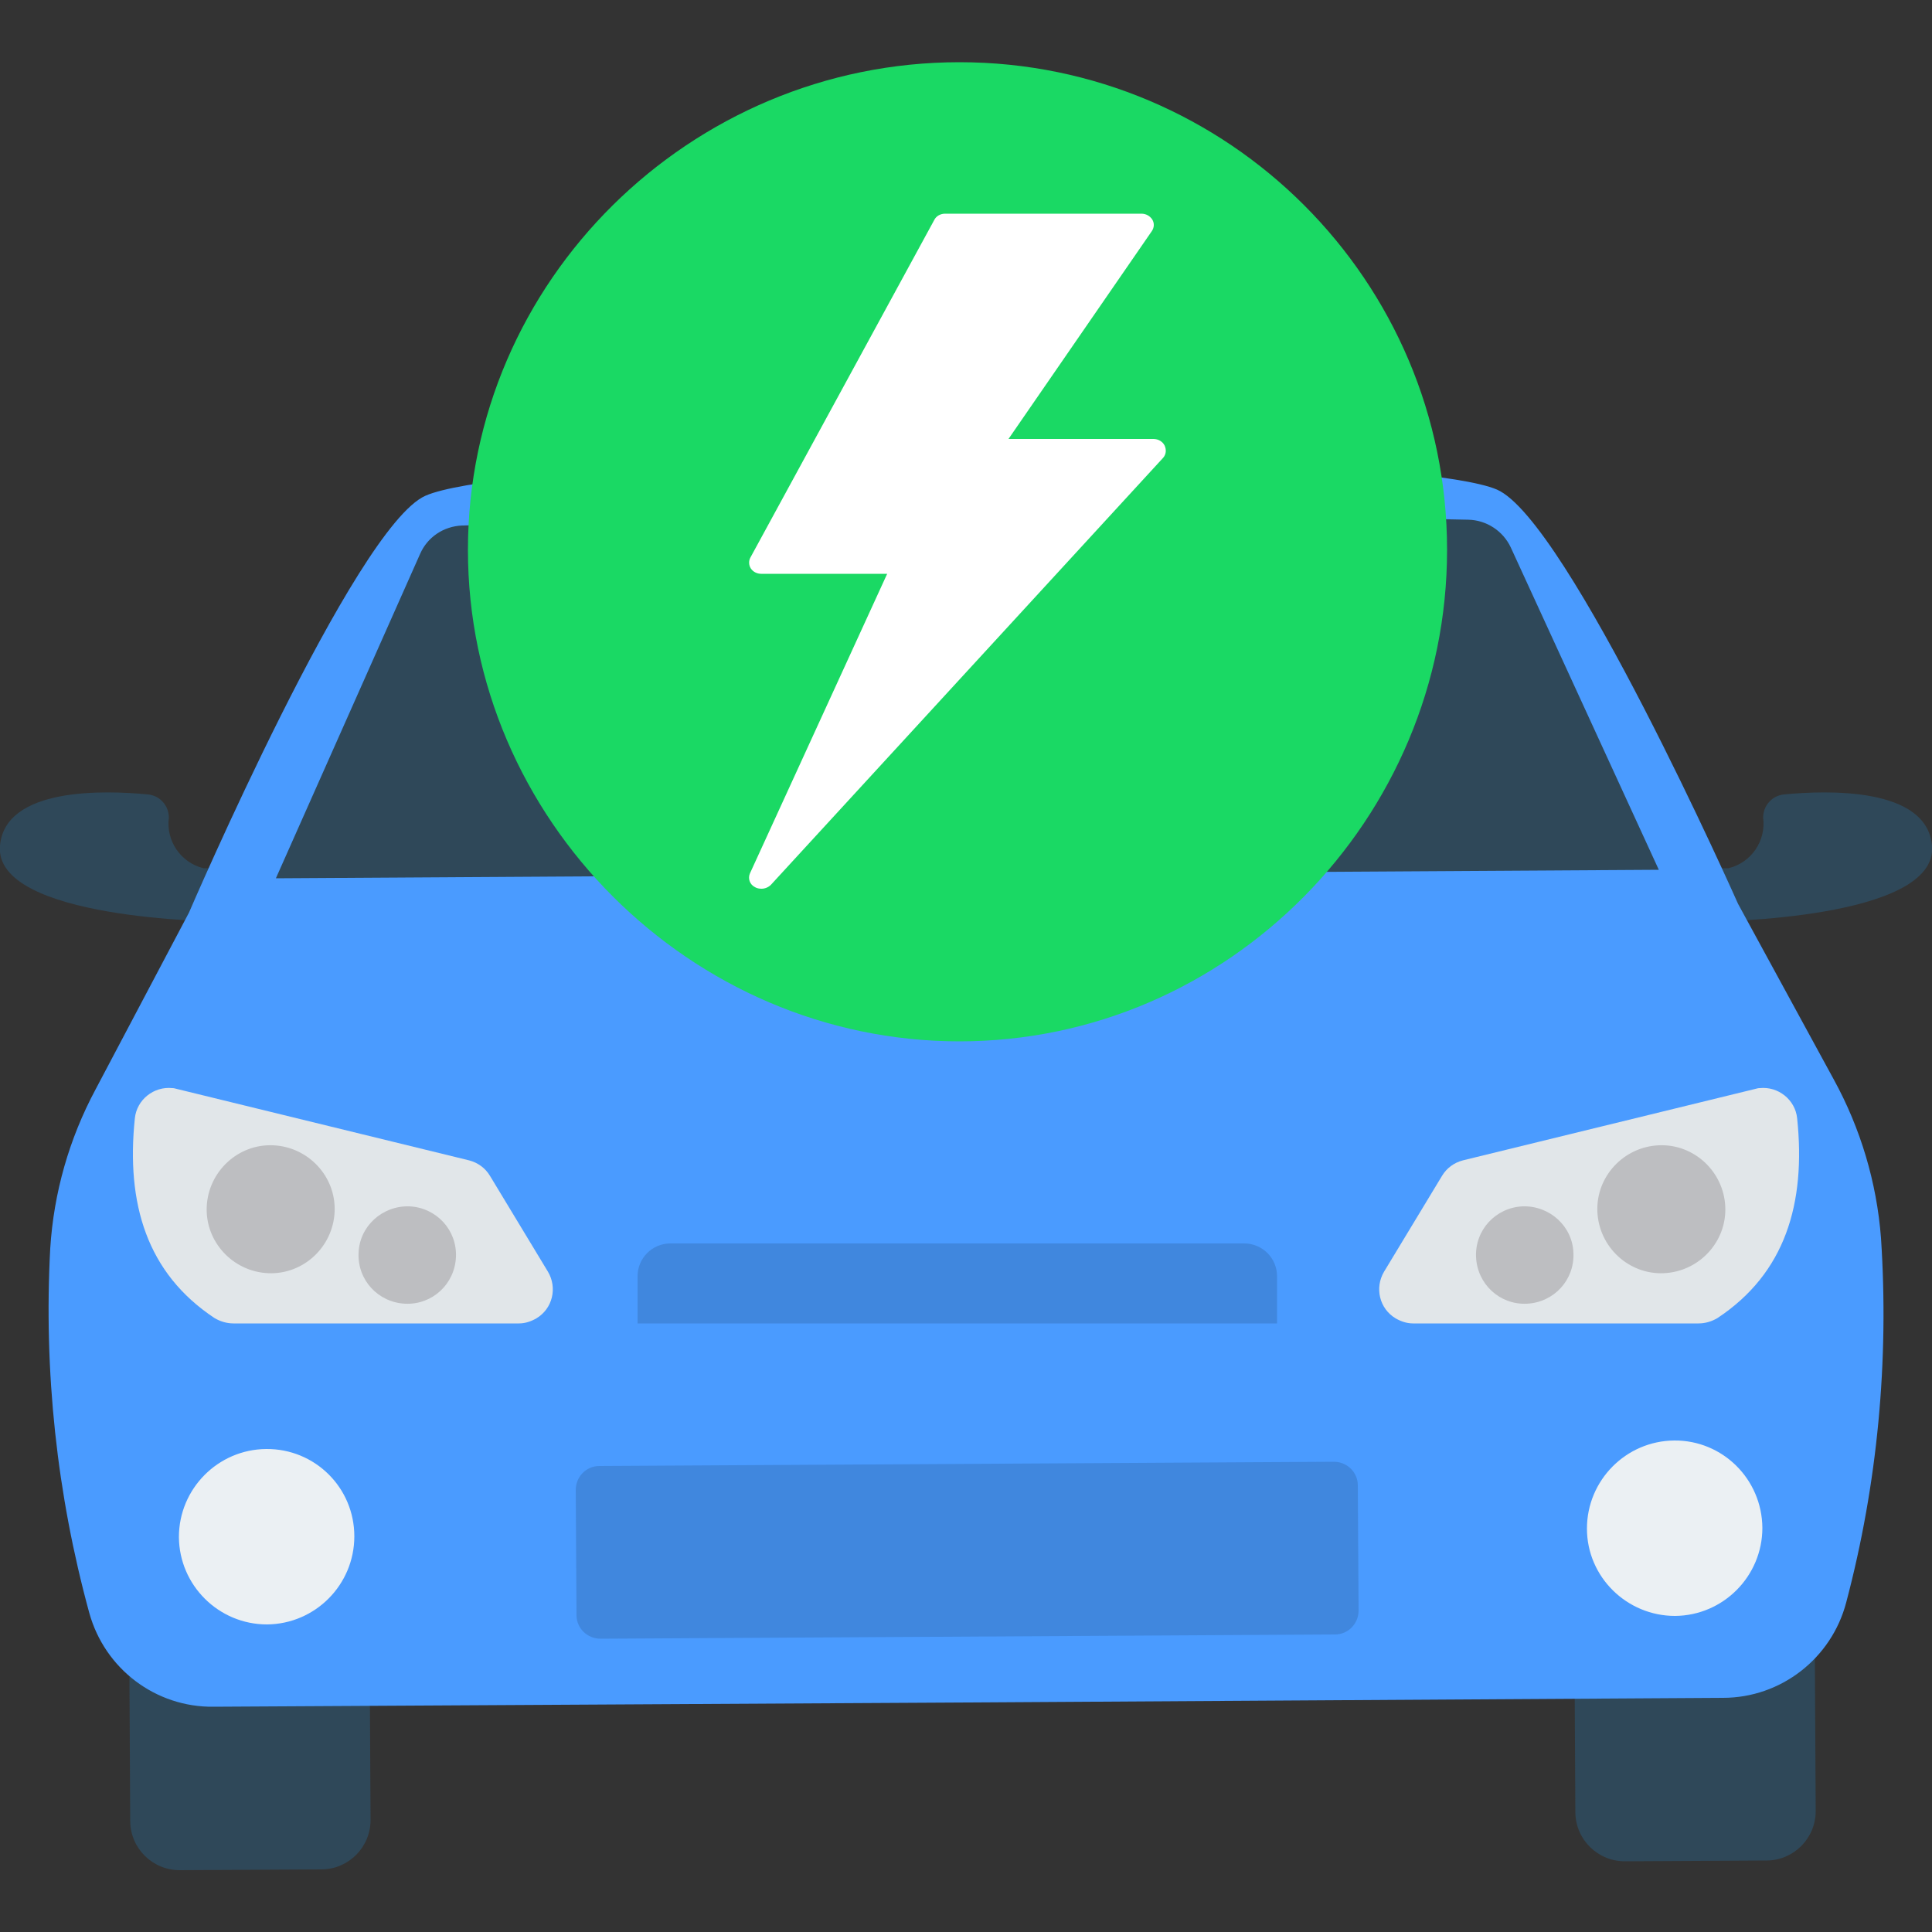 <?xml version="1.0" encoding="utf-8"?>
<!-- Generator: Adobe Illustrator 25.4.1, SVG Export Plug-In . SVG Version: 6.00 Build 0)  -->
<svg version="1.1" id="Слой_1" xmlns="http://www.w3.org/2000/svg" xmlns:xlink="http://www.w3.org/1999/xlink" x="0px" y="0px"
	 viewBox="0 0 500 500" style="enable-background:new 0 0 500 500;" xml:space="preserve">
<rect x="0" y="0" width="500" height="500" fill="#333333" stroke="none"/>
<style type="text/css">
	.st0{fill:#2F4859;}
	.st1{fill:#FE7058;}
	.st2{fill:#3A556A;}
	.st3{fill:#EBF0F3;}
	.st4{fill:#E1E6E9;}
	.st5{fill:#BDBEC1;}
	.st6{fill:#FF504A;}
	.st7{fill:#1AD964;}
	.st8{fill:#4A9BFF;}
	.st9{fill:#FFDA2D;}
	.st10{fill:#FE9923;}
	.st11{fill:#FEDB41;}
	.st12{fill:#FFC833;}
	.st13{fill:#FFFFFF;}
	.st14{fill:#BDC3C7;}
	.st15{fill:#95A5A5;}
	.st16{fill:#FF5364;}
	.st17{fill:#FB7B76;}
	.st18{fill:#DF4D60;}
	.st19{fill:#FFB99C;}
	.st20{fill:#FC4722;}
	.st21{fill:#FAB87D;}
	.st22{fill:#29CCB1;}
	.st23{fill:#73C3FF;}
	.st24{fill:#FFF5F5;}
	.st25{fill:#4CE166;}
	.st26{fill:#AAB2BD;}
	.st27{fill:#545C66;}
	.st28{fill:#656D78;}
	.st29{fill:#844747;}
	.st30{fill:#A3CCFF;}
	.st31{fill:#BD3519;}
	.st32{fill:#84DBFF;}
	.st33{fill:#F2F2F2;}
	.st34{fill:#334A5E;}
	.st35{fill:#40596B;}
	.st36{fill:#ACB3BA;}
	.st37{fill:#E3401F;}
	.st38{fill:#FEC9A3;}
	.st39{fill:#75462E;}
	.st40{fill:#FADCA9;}
	.st41{fill:#FF9355;}
	.st42{fill:#48B658;}
	.st43{fill:#352E2F;}
	.st44{fill:none;stroke:#FC4722;stroke-width:25;stroke-linecap:round;stroke-miterlimit:10;}
	.st45{fill:#25A169;}
	.st46{fill:#4087DE;}
	.st47{fill:#EDAC91;}
	.st48{fill:#F6BB92;}
	.st49{fill:#3A79C7;}
	.st50{fill:#E6F2F2;}
	.st51{fill:#18C75C;}
	.st52{fill:#ECF2FF;}
	.st53{fill:#F7BE56;}
	.st54{fill:#FCD462;}
	.st55{fill:#1A1A1A;}
	.st56{fill:#3C7ECF;}
</style>
<g>
	<g>
		<g>
			<path class="st0" d="M419.9,383.3l36.8-0.2c7,0,12.7,5.6,12.8,12.6l0.4,73c0,7-5.6,12.7-12.6,12.8l-36.8,0.2
				c-7,0-12.7-5.6-12.8-12.6l-0.4-73C407.2,389.1,412.9,383.4,419.9,383.3z"/>
			<path class="st0" d="M45.9,385.6l36.8-0.2c7,0,12.7,5.6,12.8,12.6l0.4,73c0,7-5.6,12.7-12.6,12.8l-36.8,0.2
				c-7,0-12.7-5.6-12.8-12.6l-0.4-73C33.2,391.3,38.9,385.6,45.9,385.6z"/>
			<path class="st0" d="M461.7,205.6c-3.1,0.3-5.4,2.9-5.4,6c0.8,6-3.1,11.7-9,13.1l-9.1,0.1l4.7,13.7c0,0,58.9-0.4,57.1-19.7
				C498.6,203.7,473,204.5,461.7,205.6z"/>
			<path class="st0" d="M38.3,205.6c3.1,0.3,5.4,2.9,5.4,6c-0.8,6,3.1,11.7,9,13.1l9.1,0.1l-4.7,13.7c0,0-58.9-0.4-57.1-19.7
				C1.4,203.7,27,204.5,38.3,205.6z"/>
		</g>
		<path class="st8" d="M486.8,320.4c-1.1-14.4-5.3-28.4-12.2-41l-24.8-45.5c0,0-44.1-99.3-62.4-107.2c-17.7-7.6-131-9.4-138.5-9.5
			h-0.4c-7.5,0.2-120.8,3.3-138.4,11.1c-18.3,8.1-61.2,107.9-61.2,107.9l-24.2,45.8c-6.8,12.7-10.8,26.7-11.7,41.1
			c-1.7,31.8,1.7,63.6,10.1,94.3c4,14.5,17.2,24.5,32.2,24.3l195.1-1.1h0.4l195.1-1.2c15,0,28.1-10.2,31.9-24.7
			C485.9,384.1,488.9,352.2,486.8,320.4L486.8,320.4z"/>
		<path class="st46" d="M155.1,379.4l190.1-1.1c3.4,0,6.2,2.7,6.2,6.1l0.2,32.4c0,3.4-2.7,6.2-6.1,6.2l-190.1,1.1
			c-3.4,0-6.2-2.7-6.2-6.1l-0.2-32.4C149,382.2,151.7,379.4,155.1,379.4L155.1,379.4z"/>
		<path class="st0" d="M391,141.7c-2-4.3-6.3-7.1-11-7.2l-130-2.7h-0.4l-130,4.2c-4.8,0.2-9,3-10.9,7.4l-37.3,83.9l178.7-1.1h0.4
			l178.8-1.1L391,141.7z"/>
		<path class="st3" d="M433.3,372.8c-12.5,0.1-22.6,10.3-22.6,22.8s10.3,22.6,22.8,22.6c12.5-0.1,22.6-10.3,22.6-22.8c0,0,0,0,0,0
			C456,382.8,445.8,372.7,433.3,372.8z"/>
		<path class="st3" d="M68.9,375c-12.5,0.1-22.6,10.3-22.6,22.8c0.1,12.5,10.3,22.6,22.8,22.6c12.5-0.1,22.6-10.3,22.6-22.8
			C91.7,385,81.5,374.9,68.9,375L68.9,375z"/>
		<path class="st46" d="M165,342.5v-12.2c0-4.7,3.8-8.5,8.5-8.5h148.5c4.7,0,8.5,3.8,8.5,8.5v12.2"/>
		<path class="st4" d="M465.1,289.4c-0.5-4.8-4.9-8.3-9.7-7.8c-0.4,0-0.7,0.1-1.1,0.2l-75.7,18.5c-2.3,0.6-4.2,2-5.4,4l-15,24.8
			c-2.5,4.2-1.2,9.6,3,12.1c1.4,0.8,2.9,1.3,4.5,1.3h73.9c1.7,0,3.4-0.5,4.9-1.4C462,329.5,467.4,311.5,465.1,289.4L465.1,289.4z"/>
		<path class="st5" d="M429.3,296.4c-9.1,0.4-16.3,8.1-15.9,17.2c0.4,9.1,8.1,16.3,17.2,15.9c9.1-0.4,16.3-8.1,15.9-17.2
			C446.1,303.2,438.4,296,429.3,296.4L429.3,296.4z"/>
		<path class="st5" d="M394.1,312.2c-7,0.3-12.4,6.1-12.1,13.1c0.3,7,6.1,12.4,13.1,12.1c7-0.3,12.4-6.1,12.1-13.1c0,0,0,0,0,0
			C407,317.4,401.1,312,394.1,312.2z"/>
		<path class="st4" d="M34.9,289.4c0.5-4.8,4.9-8.3,9.7-7.8c0.4,0,0.7,0.1,1.1,0.2l75.7,18.5c2.3,0.6,4.2,2,5.4,4l15,24.8
			c2.5,4.2,1.2,9.6-3,12.1c-1.4,0.8-2.9,1.3-4.5,1.3H60.4c-1.7,0-3.4-0.5-4.9-1.4C38,329.5,32.6,311.5,34.9,289.4L34.9,289.4z"/>
		<path class="st5" d="M70.7,296.4c9.1,0.4,16.3,8.1,15.9,17.2c-0.4,9.1-8.1,16.3-17.2,15.9c-9.1-0.4-16.3-8.1-15.9-17.2
			C53.9,303.2,61.6,296,70.7,296.4L70.7,296.4z"/>
		<path class="st5" d="M105.9,312.2c7,0.3,12.4,6.1,12.1,13.1c-0.3,7-6.1,12.4-13.1,12.1s-12.4-6.1-12.1-13.1c0,0,0,0,0,0
			C93,317.4,98.9,312,105.9,312.2z"/>
	</g>
	<g>
		<path class="st7" d="M248.3,16.1c-69.6,0-127.2,56.6-127.2,126.2s57.6,127.2,127.2,127.2s126.2-57.6,126.2-127.2
			S317.9,16.1,248.3,16.1z"/>
	</g>
</g>
<g>
	<g>
		<path class="st13" d="M301.4,115.3c-0.5-1-1.6-1.7-2.9-1.7H261l37.1-53.8c0.6-0.9,0.7-2,0.1-3c-0.6-0.9-1.6-1.5-2.8-1.5h-50.8
			c-1.2,0-2.3,0.6-2.8,1.6l-47.6,87.4c-0.5,0.9-0.4,2,0.1,2.8c0.6,0.9,1.6,1.4,2.7,1.4h32.6l-35.5,77.5c-0.6,1.3-0.1,2.9,1.3,3.6
			c0.5,0.3,1.1,0.4,1.7,0.4c0.9,0,1.8-0.4,2.4-1L301,118.5C301.8,117.6,301.9,116.4,301.4,115.3z"/>
	</g>
</g>
</svg>
